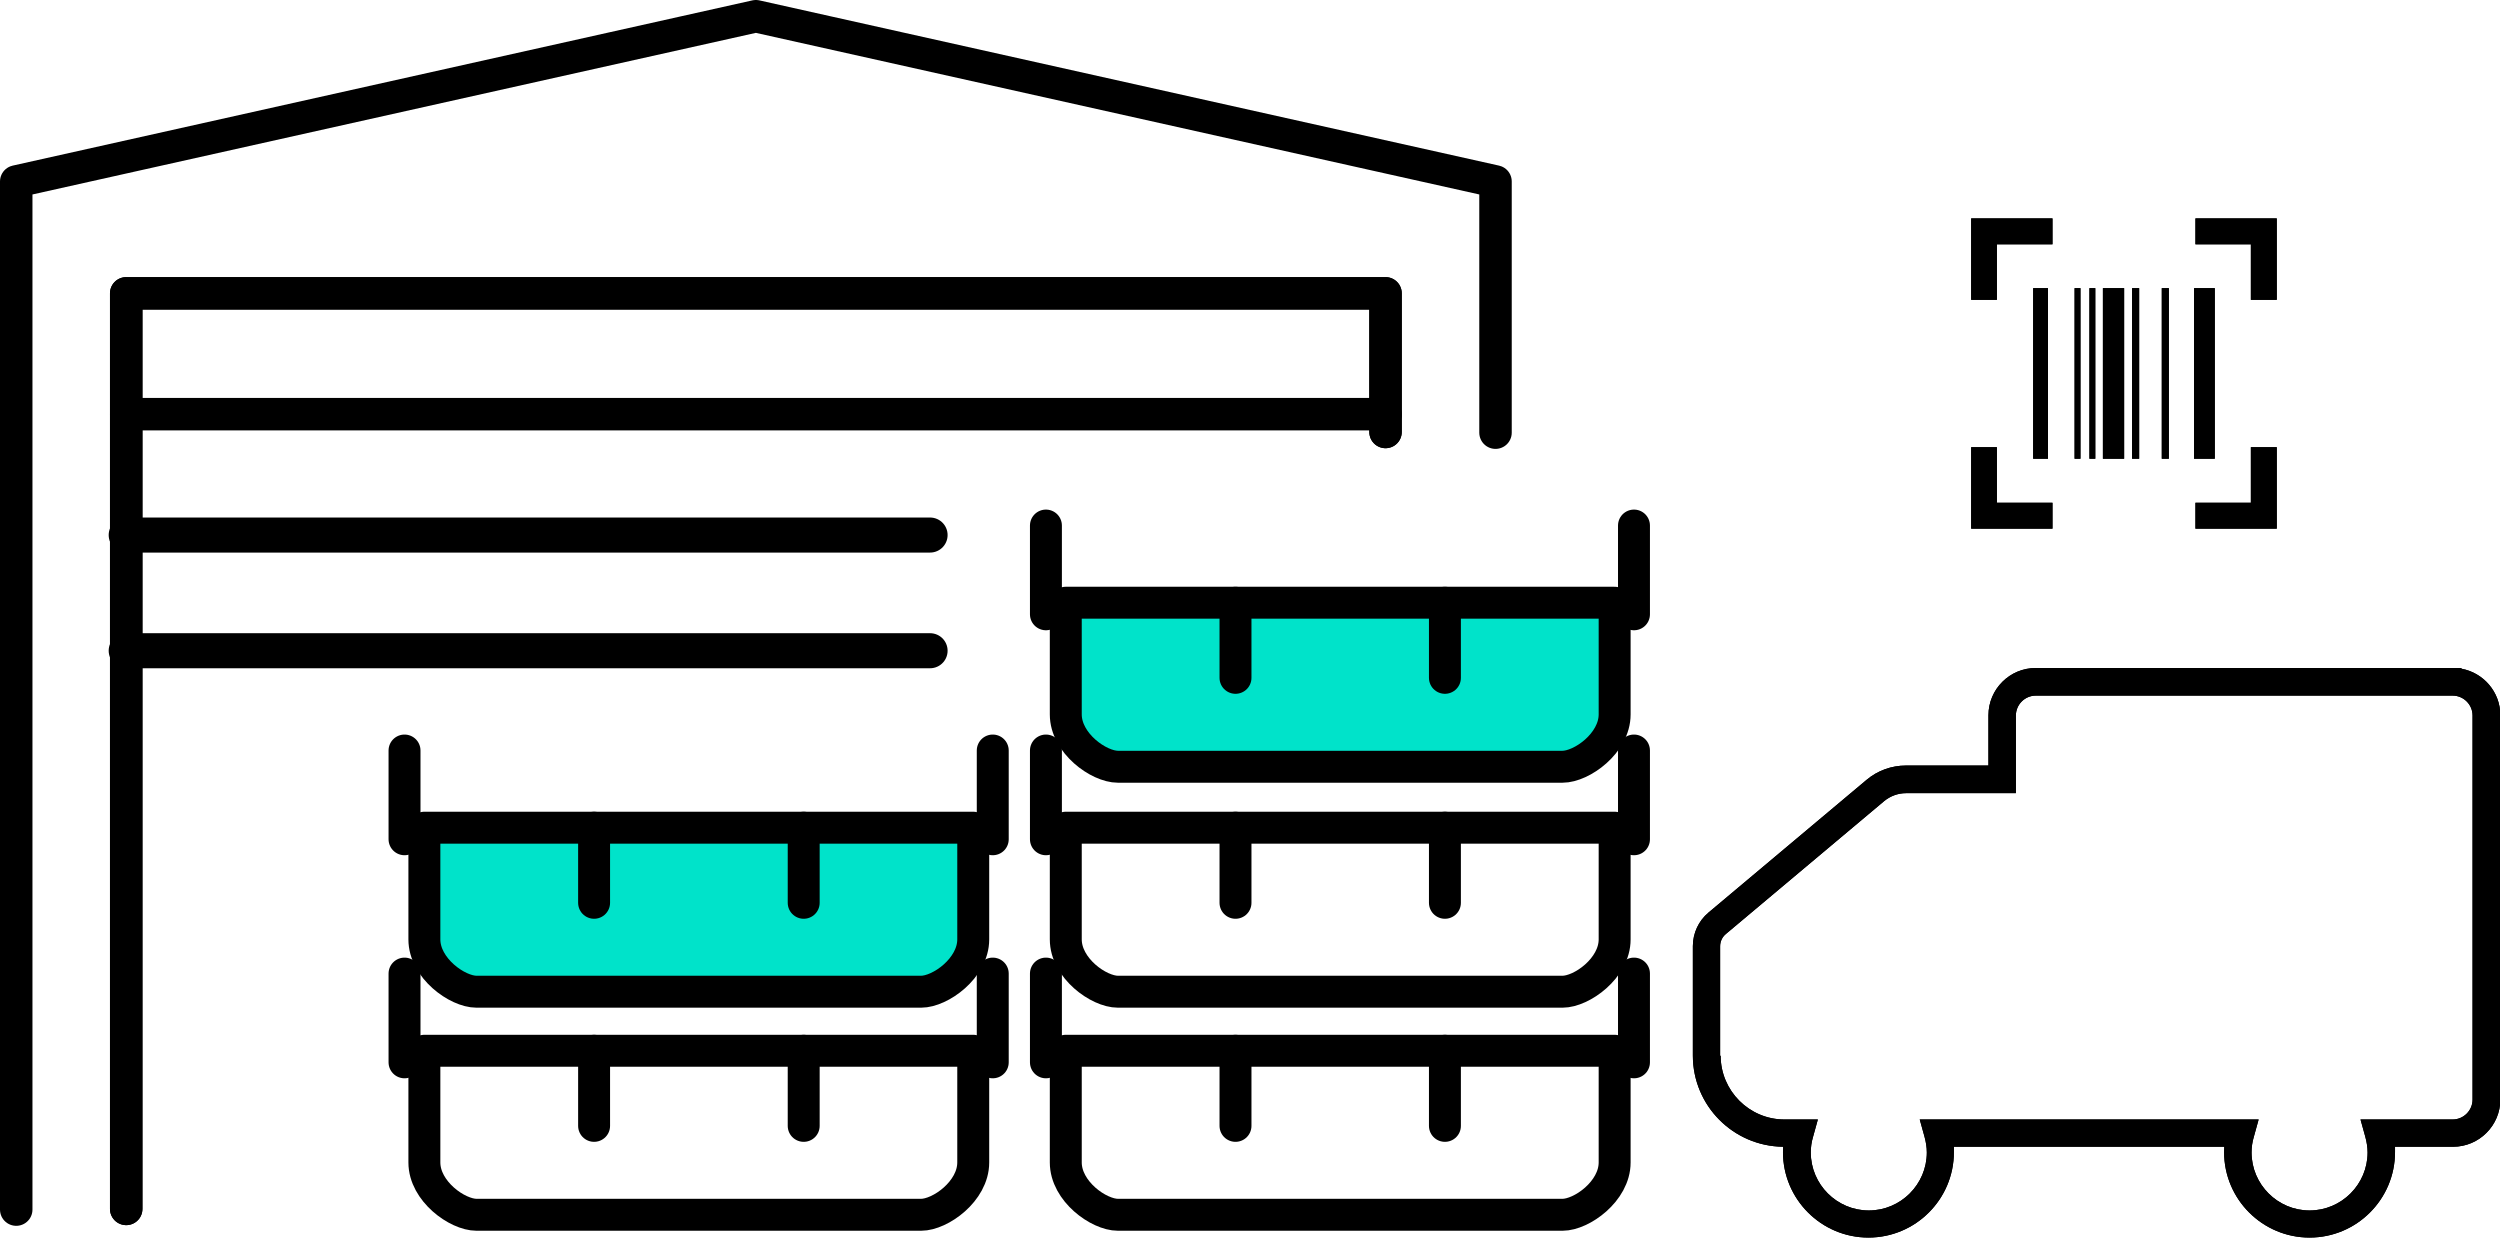 <?xml version="1.0" encoding="UTF-8"?>
<svg xmlns="http://www.w3.org/2000/svg" xmlns:xlink="http://www.w3.org/1999/xlink" id="Layer_2" data-name="Layer 2" width="144.8" height="71.69" viewBox="0 0 144.8 71.69">
  <defs>
    <style>
      .cls-1 {
        stroke-width: 2.03px;
      }

      .cls-1, .cls-2, .cls-3 {
        fill: none;
      }

      .cls-1, .cls-2, .cls-3, .cls-4 {
        stroke: #000;
        stroke-linecap: round;
        stroke-linejoin: round;
      }

      .cls-5 {
        clip-path: url(#clippath-11);
      }

      .cls-6 {
        clip-path: url(#clippath-10);
      }

      .cls-2 {
        stroke-width: 1.88px;
      }

      .cls-3, .cls-4 {
        stroke-width: 1.85px;
      }

      .cls-7 {
        clip-path: url(#clippath-1);
      }

      .cls-8 {
        clip-path: url(#clippath-3);
      }

      .cls-9 {
        clip-path: url(#clippath-4);
      }

      .cls-10 {
        clip-path: url(#clippath-2);
      }

      .cls-11 {
        clip-path: url(#clippath-7);
      }

      .cls-12 {
        clip-path: url(#clippath-6);
      }

      .cls-13 {
        clip-path: url(#clippath-9);
      }

      .cls-14 {
        clip-path: url(#clippath-8);
      }

      .cls-15 {
        clip-path: url(#clippath-5);
      }

      .cls-4 {
        fill: #00e3ca;
      }

      .cls-16 {
        clip-path: url(#clippath);
      }
    </style>
    <clipPath id="clippath">
      <path d="M99.63,61.15v-6.34c0-.28.12-.54.34-.72l9.16-7.69c.35-.29.8-.46,1.26-.46h6.37v-4.5c0-.63.52-1.15,1.15-1.15h24.15c.63,0,1.15.52,1.15,1.15v22.25c0,.63-.52,1.15-1.15,1.15h-5.34l.28,1.01c.08.3.13.6.13.9,0,1.85-1.51,3.36-3.36,3.36-1.85,0-3.36-1.51-3.36-3.36,0-.29.04-.6.13-.9l.28-1.01h-19.63l.28,1.01c.08.3.13.6.13.9,0,1.85-1.51,3.36-3.36,3.36-1.85,0-3.36-1.51-3.36-3.36,0-.29.04-.6.13-.9l.28-1.01h-1.94c-2.03,0-3.69-1.66-3.69-3.69M117.91,38.69c-1.51,0-2.74,1.23-2.74,2.74v2.91h-4.78c-.83,0-1.64.29-2.28.83l-9.16,7.69c-.57.48-.9,1.19-.9,1.94v6.34c0,2.9,2.34,5.25,5.23,5.28,0,.11-.01.21-.01.31,0,2.73,2.22,4.95,4.95,4.95s4.95-2.22,4.95-4.95c0-.1,0-.21,0-.31h15.66c0,.11-.01.21-.01.31,0,2.73,2.22,4.95,4.95,4.95s4.95-2.22,4.95-4.95c0-.1,0-.21,0-.31h3.36c1.51,0,2.74-1.23,2.74-2.74v-22.25c0-1.35-.98-2.47-2.26-2.7v-.04h-24.63Z"></path>
    </clipPath>
    <clipPath id="clippath-1">
      <rect x="117.76" y="16.69" width=".86" height="9.88"></rect>
    </clipPath>
    <clipPath id="clippath-2">
      <rect x="123.49" y="16.69" width=".41" height="9.88"></rect>
    </clipPath>
    <clipPath id="clippath-3">
      <rect x="125.21" y="16.69" width=".41" height="9.88"></rect>
    </clipPath>
    <clipPath id="clippath-4">
      <rect x="121.02" y="16.69" width=".34" height="9.88"></rect>
    </clipPath>
    <clipPath id="clippath-5">
      <rect x="120.16" y="16.69" width=".34" height="9.88"></rect>
    </clipPath>
    <clipPath id="clippath-6">
      <rect x="127.08" y="16.69" width="1.2" height="9.88"></rect>
    </clipPath>
    <clipPath id="clippath-7">
      <rect x="121.8" y="16.69" width="1.23" height="9.88"></rect>
    </clipPath>
    <clipPath id="clippath-8">
      <polygon points="114.17 12.65 114.17 17.37 115.66 17.37 115.66 14.15 118.88 14.15 118.88 12.65 114.17 12.65"></polygon>
    </clipPath>
    <clipPath id="clippath-9">
      <polygon points="127.16 12.65 127.16 14.15 130.37 14.15 130.37 17.37 131.87 17.37 131.87 12.65 127.16 12.65"></polygon>
    </clipPath>
    <clipPath id="clippath-10">
      <polygon points="130.37 25.9 130.37 29.12 127.16 29.12 127.16 30.62 131.87 30.62 131.87 25.9 130.37 25.9"></polygon>
    </clipPath>
    <clipPath id="clippath-11">
      <polygon points="114.17 25.9 114.17 30.62 118.88 30.62 118.88 29.12 115.66 29.12 115.66 25.9 114.17 25.9"></polygon>
    </clipPath>
  </defs>
  <g id="Capa_1" data-name="Capa 1">
    <g>
      <polyline class="cls-2" points="7.31 70.02 7.31 16.99 80.25 16.99 80.25 25.02"></polyline>
      <polyline class="cls-2" points=".94 70.06 .94 10.51 43.78 .94 86.62 10.51 86.62 25.06"></polyline>
      <g>
        <g>
          <path d="M99.63,61.15v-6.34c0-.28.12-.54.34-.72l9.16-7.69c.35-.29.8-.46,1.26-.46h6.37v-4.5c0-.63.52-1.15,1.15-1.15h24.15c.63,0,1.15.52,1.15,1.15v22.25c0,.63-.52,1.15-1.15,1.15h-5.34l.28,1.01c.08.3.13.6.13.9,0,1.85-1.51,3.36-3.36,3.36-1.85,0-3.36-1.51-3.36-3.36,0-.29.04-.6.13-.9l.28-1.01h-19.63l.28,1.01c.08.3.13.6.13.9,0,1.85-1.51,3.36-3.36,3.36-1.85,0-3.36-1.51-3.36-3.36,0-.29.04-.6.13-.9l.28-1.01h-1.94c-2.03,0-3.69-1.66-3.69-3.69M117.91,38.69c-1.51,0-2.74,1.23-2.74,2.74v2.91h-4.78c-.83,0-1.64.29-2.28.83l-9.16,7.69c-.57.48-.9,1.19-.9,1.94v6.34c0,2.9,2.34,5.25,5.23,5.28,0,.11-.01.21-.01.31,0,2.73,2.22,4.95,4.95,4.95s4.95-2.22,4.95-4.95c0-.1,0-.21,0-.31h15.66c0,.11-.01.21-.01.31,0,2.73,2.22,4.95,4.95,4.95s4.95-2.22,4.95-4.95c0-.1,0-.21,0-.31h3.36c1.51,0,2.74-1.23,2.74-2.74v-22.25c0-1.35-.98-2.47-2.26-2.7v-.04h-24.63Z"></path>
          <g class="cls-16">
            <rect x="98.04" y="38.69" width="46.76" height="33"></rect>
          </g>
        </g>
        <g>
          <g>
            <rect x="117.76" y="16.69" width=".86" height="9.88"></rect>
            <g class="cls-7">
              <rect x="117.76" y="16.69" width=".86" height="9.88"></rect>
            </g>
          </g>
          <g>
            <rect x="123.49" y="16.69" width=".41" height="9.88"></rect>
            <g class="cls-10">
              <rect x="123.49" y="16.69" width=".41" height="9.88"></rect>
            </g>
          </g>
          <g>
            <rect x="125.21" y="16.69" width=".41" height="9.88"></rect>
            <g class="cls-8">
              <rect x="125.21" y="16.69" width=".41" height="9.88"></rect>
            </g>
          </g>
          <g>
            <rect x="121.02" y="16.69" width=".34" height="9.88"></rect>
            <g class="cls-9">
              <rect x="121.02" y="16.69" width=".34" height="9.88"></rect>
            </g>
          </g>
          <g>
            <rect x="120.16" y="16.69" width=".34" height="9.88"></rect>
            <g class="cls-15">
              <rect x="120.16" y="16.69" width=".34" height="9.88"></rect>
            </g>
          </g>
          <g>
            <rect x="127.08" y="16.69" width="1.2" height="9.88"></rect>
            <g class="cls-12">
              <rect x="127.08" y="16.69" width="1.2" height="9.88"></rect>
            </g>
          </g>
          <g>
            <rect x="121.8" y="16.69" width="1.23" height="9.88"></rect>
            <g class="cls-11">
              <rect x="121.8" y="16.69" width="1.23" height="9.88"></rect>
            </g>
          </g>
          <g>
            <polygon points="114.17 12.65 114.17 17.37 115.66 17.37 115.66 14.15 118.88 14.15 118.88 12.65 114.17 12.65"></polygon>
            <g class="cls-14">
              <rect x="114.17" y="12.65" width="4.72" height="4.71"></rect>
            </g>
          </g>
          <g>
            <polygon points="127.16 12.65 127.16 14.15 130.37 14.15 130.37 17.37 131.87 17.37 131.87 12.65 127.16 12.65"></polygon>
            <g class="cls-13">
              <rect x="127.16" y="12.65" width="4.72" height="4.71"></rect>
            </g>
          </g>
          <g>
            <polygon points="130.37 25.9 130.37 29.12 127.16 29.12 127.16 30.62 131.87 30.62 131.87 25.9 130.37 25.9"></polygon>
            <g class="cls-6">
              <rect x="127.16" y="25.9" width="4.72" height="4.72"></rect>
            </g>
          </g>
          <g>
            <polygon points="114.17 25.9 114.17 30.62 118.88 30.62 118.88 29.12 115.66 29.12 115.66 25.9 114.17 25.9"></polygon>
            <g class="cls-5">
              <rect x="114.17" y="25.9" width="4.72" height="4.72"></rect>
            </g>
          </g>
        </g>
      </g>
      <polyline class="cls-2" points="7.31 70.02 7.31 16.99 80.25 16.99 80.25 25.02"></polyline>
      <line class="cls-2" x1="7.31" y1="23.99" x2="80.25" y2="23.99"></line>
      <line class="cls-1" x1="7.31" y1="30.99" x2="53.87" y2="30.99"></line>
      <line class="cls-1" x1="7.31" y1="37.69" x2="53.87" y2="37.69"></line>
    </g>
    <g>
      <g>
        <path class="cls-4" d="M61.73,34.91v6.47c0,1.67,1.91,3.03,3.02,3.03h25.75c1.11,0,3.02-1.36,3.02-3.03v-6.47h-31.79Z"></path>
        <line class="cls-3" x1="83.69" y1="34.91" x2="83.69" y2="39.26"></line>
        <line class="cls-3" x1="71.56" y1="34.91" x2="71.56" y2="39.26"></line>
        <line class="cls-3" x1="60.58" y1="30.44" x2="60.58" y2="35.58"></line>
        <line class="cls-3" x1="94.64" y1="30.44" x2="94.64" y2="35.58"></line>
      </g>
      <g>
        <path class="cls-3" d="M61.73,47.94v6.47c0,1.67,1.91,3.03,3.02,3.03h25.75c1.11,0,3.02-1.36,3.02-3.03v-6.47h-31.79Z"></path>
        <line class="cls-3" x1="83.69" y1="47.94" x2="83.69" y2="52.29"></line>
        <line class="cls-3" x1="71.56" y1="47.94" x2="71.56" y2="52.29"></line>
        <line class="cls-3" x1="60.58" y1="43.47" x2="60.58" y2="48.61"></line>
        <line class="cls-3" x1="94.64" y1="43.47" x2="94.64" y2="48.61"></line>
      </g>
      <g>
        <path class="cls-3" d="M61.73,60.86v6.47c0,1.67,1.91,3.03,3.02,3.03h25.75c1.11,0,3.02-1.36,3.02-3.03v-6.47h-31.79Z"></path>
        <line class="cls-3" x1="83.69" y1="60.86" x2="83.69" y2="65.21"></line>
        <line class="cls-3" x1="71.56" y1="60.86" x2="71.56" y2="65.21"></line>
        <line class="cls-3" x1="60.58" y1="56.39" x2="60.58" y2="61.53"></line>
        <line class="cls-3" x1="94.64" y1="56.39" x2="94.64" y2="61.53"></line>
      </g>
    </g>
    <g>
      <g>
        <path class="cls-4" d="M24.58,47.94v6.47c0,1.67,1.91,3.03,3.02,3.03h25.75c1.11,0,3.02-1.36,3.02-3.03v-6.47h-31.79Z"></path>
        <line class="cls-3" x1="46.55" y1="47.94" x2="46.55" y2="52.29"></line>
        <line class="cls-3" x1="34.41" y1="47.94" x2="34.41" y2="52.29"></line>
        <line class="cls-3" x1="23.43" y1="43.47" x2="23.43" y2="48.61"></line>
        <line class="cls-3" x1="57.5" y1="43.47" x2="57.5" y2="48.61"></line>
      </g>
      <g>
        <path class="cls-3" d="M24.58,60.86v6.47c0,1.67,1.91,3.03,3.02,3.03h25.75c1.11,0,3.02-1.36,3.02-3.03v-6.47h-31.79Z"></path>
        <line class="cls-3" x1="46.55" y1="60.86" x2="46.55" y2="65.21"></line>
        <line class="cls-3" x1="34.41" y1="60.86" x2="34.41" y2="65.21"></line>
        <line class="cls-3" x1="23.43" y1="56.39" x2="23.43" y2="61.53"></line>
        <line class="cls-3" x1="57.5" y1="56.39" x2="57.5" y2="61.53"></line>
      </g>
    </g>
  </g>
</svg>
